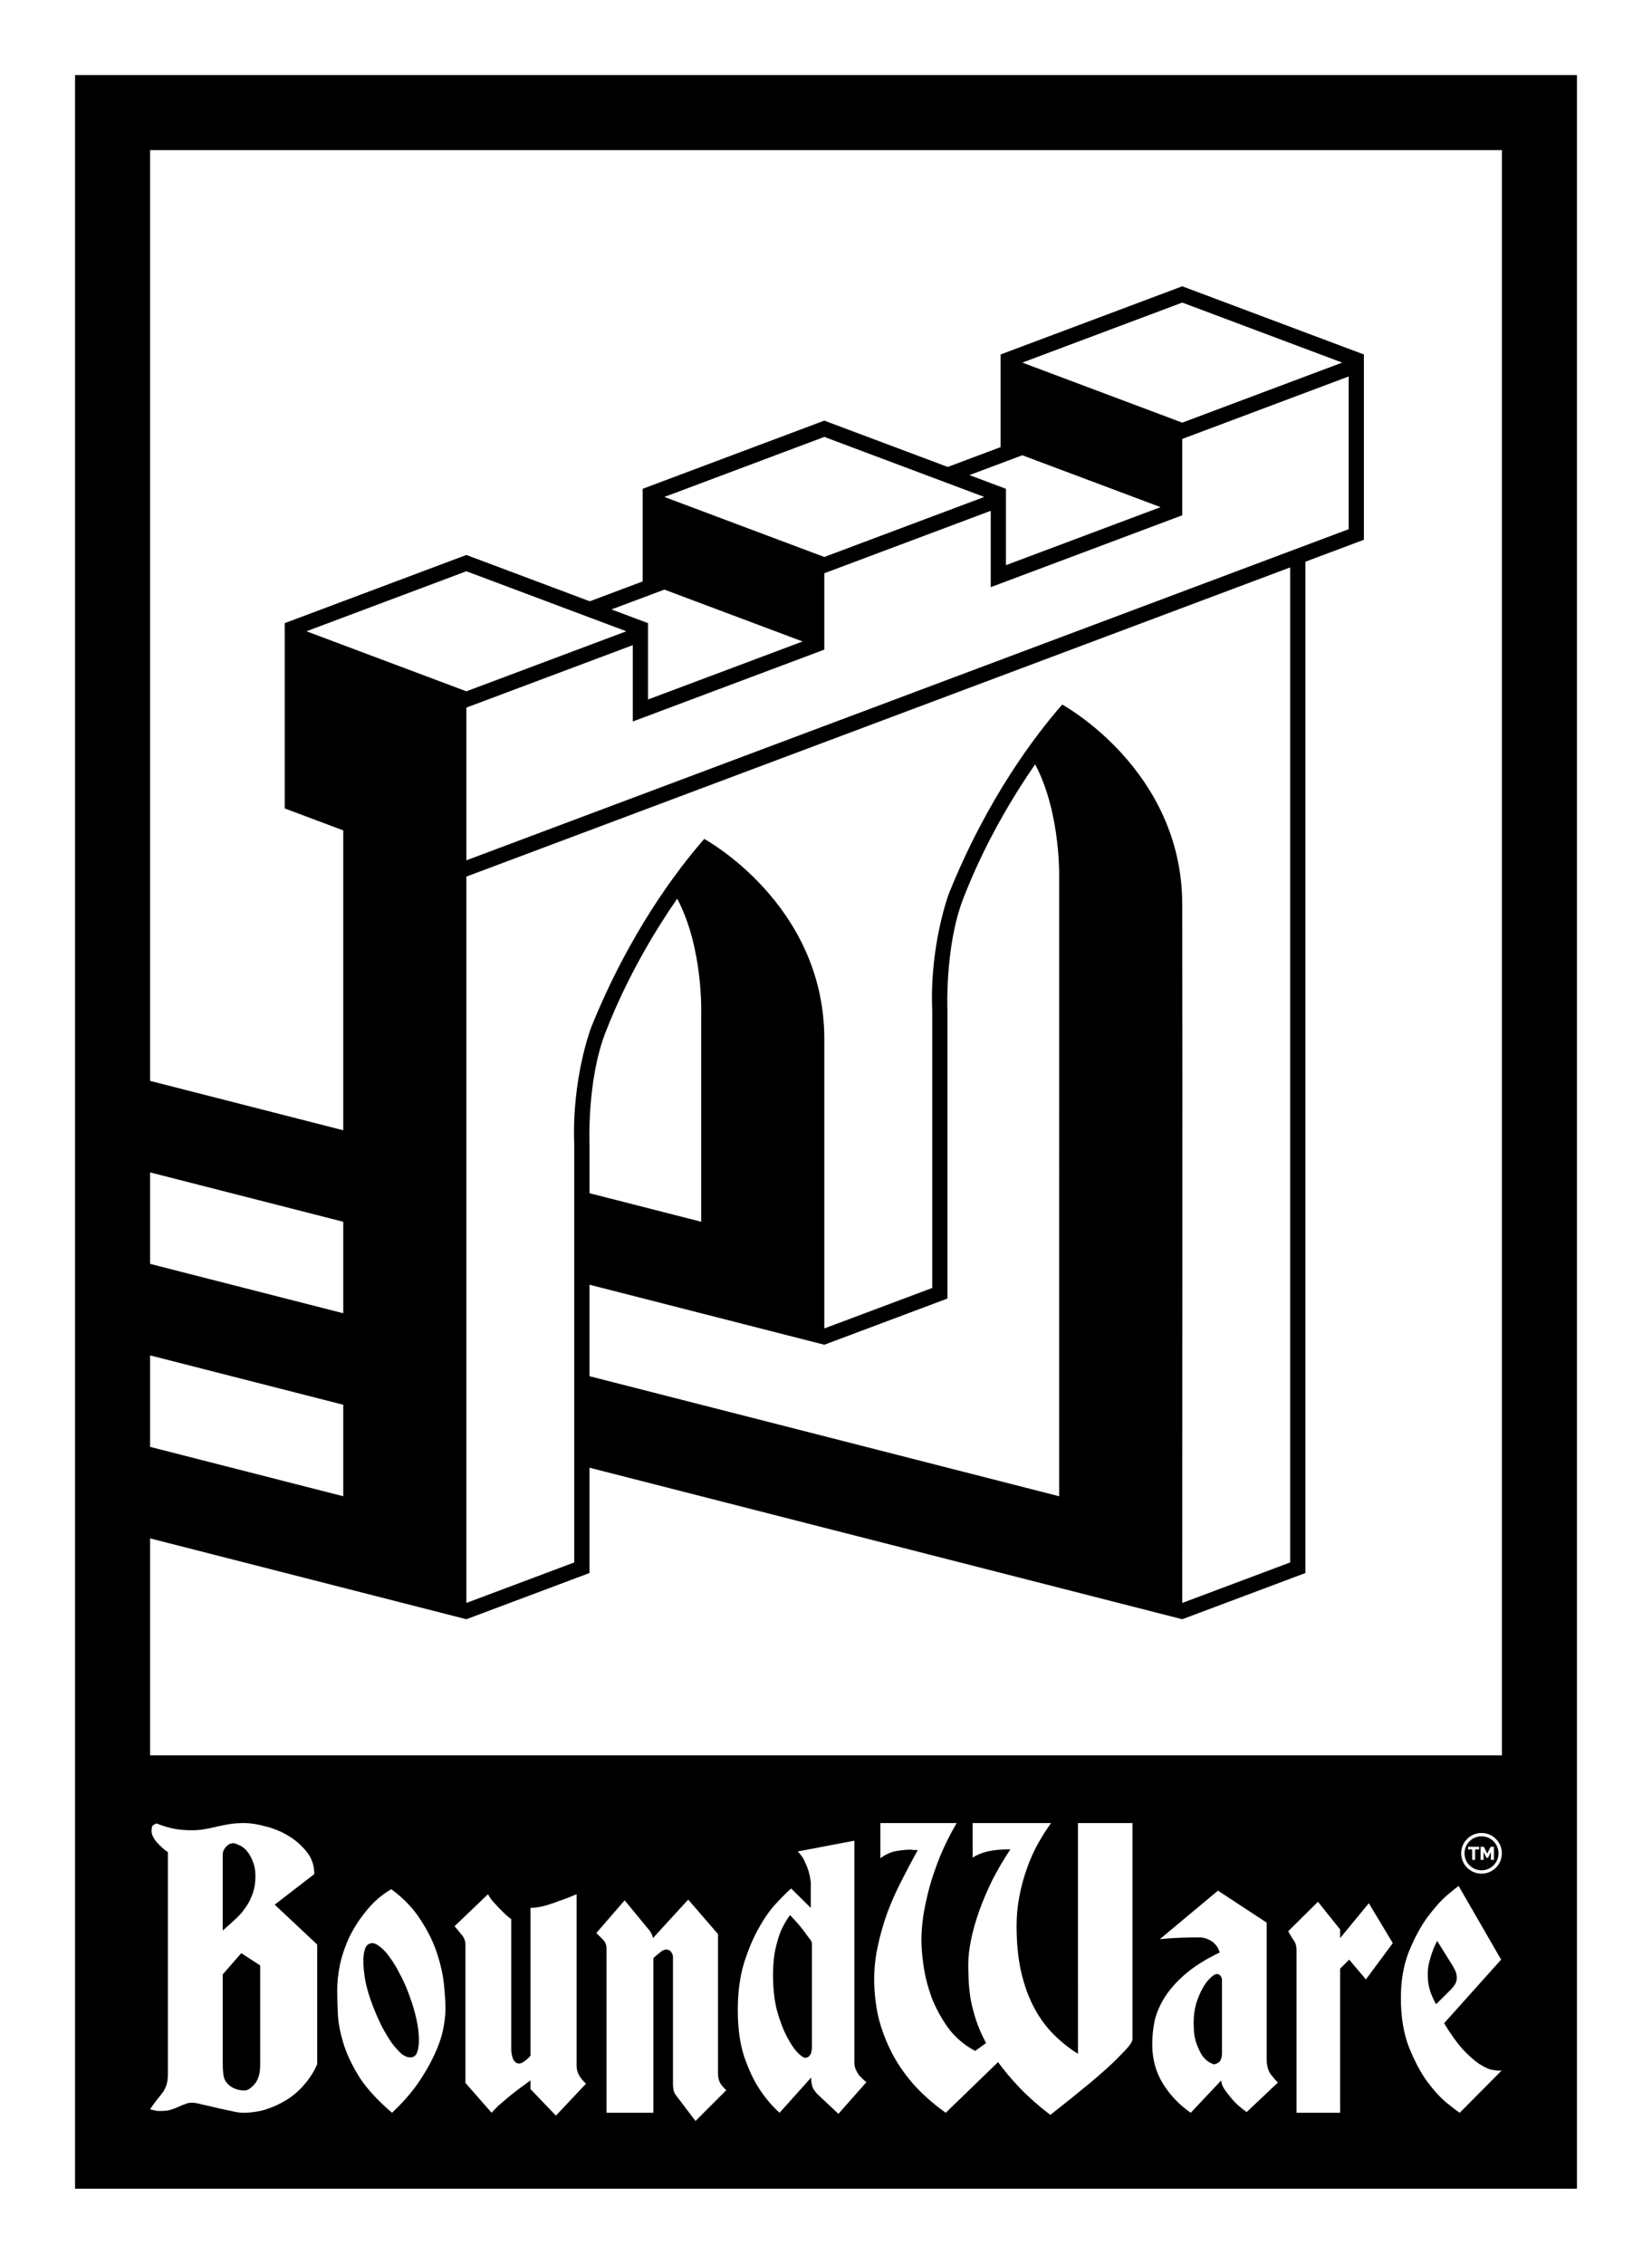 <?xml version="1.0" encoding="UTF-8" standalone="no"?>
<!-- Created with Inkscape (http://www.inkscape.org/) -->

<svg
   width="1346.332"
   height="1844.332"
   viewBox="0 0 356.217 487.98"
   version="1.1"
   id="svg1"
   xml:space="preserve"
   xmlns:xlink="http://www.w3.org/1999/xlink"
   xmlns="http://www.w3.org/2000/svg"
   xmlns:svg="http://www.w3.org/2000/svg"><defs
     id="defs1"><color-profile
       name="sRGB-IEC61966-2.1"
       xlink:href="file:///WINDOWS/system32/spool/drivers/color/sRGB%20Color%20Space%20Profile.icm"
       id="color-profile583" /></defs><g
     id="layer2"
     style="display:inline"
     transform="translate(16.184,16.184)"><rect
       style="fill:#ffffff;stroke-width:0.47"
       id="rect276"
       width="356.217"
       height="487.98"
       x="-16.184"
       y="-16.184" /><path
       id="path1815-6"
       style="display:inline;fill:#000000;stroke-width:0.265"
       d="M 0,0 V 455.613 H 323.85 V 0 Z M 16.184,16.184 H 307.666 V 362.187 H 16.184 v -46.763 l 68.194,17.426 26.549,-9.961 v -22.699 l 127.816,32.661 26.549,-9.961 V 104.897 l 12.618,-4.734 V 60.224 h -5.2e-4 v -5.2e-4 l -39.167,-14.694 -39.167,14.694 v 19.97 l -11.402,4.277 -26.614,-9.985 -39.167,14.695 v 19.97 l -11.402,4.278 -26.614,-9.985 -39.166,14.694 v 39.94 l 12.618,4.734 V 227.45 L 16.184,216.808 Z m 222.56,32.855 34.489,12.94 -34.489,12.939 -34.489,-12.94 z m 35.886,15.926 v 32.92 L 84.378,169.262 v -32.92 l 35.886,-13.463 v 16.46 l 41.296,-15.494 v -16.46 l 35.886,-13.463 v 16.46 l 41.298,-15.494 v -16.459 z m -113.069,13.031 34.489,12.94 -34.489,12.939 -34.489,-12.939 z m 42.693,3.953 29.812,11.185 -33.339,12.507 V 89.181 l -7.876,-2.955 z m 57.758,24.179 v 214.481 5.2e-4 l -23.268,8.729 c 0,-50.066 0.068,-100.555 0,-150.621 -0.078,-29.059 -25.889,-43.024 -25.889,-43.024 -5.785,6.62 -16.137,20.177 -24.394,40.648 0,0 -4.219,11.014 -3.631,25.342 v -0.029 l 0.003,0.142 c -0.002,-0.038 -0.001,-0.075 -0.003,-0.113 l -5.2e-4,59.758 -23.268,8.73 5.2e-4,-62.508 C 161.476,178.613 135.671,164.652 135.671,164.652 c -5.783,6.617 -16.133,20.17 -24.393,40.647 0,0 -4.215,10.999 -3.633,25.318 v 89.992 l -23.267,8.729 V 172.771 l 77.182,-28.957 z m -177.633,0.825 34.489,12.94 -34.489,12.939 -34.488,-12.94 z m 42.692,3.953 29.812,11.184 -33.338,12.508 V 118.138 l -7.876,-2.955 z m 79.95,37.665 c 5.709,10.787 5.174,25.101 5.174,25.101 V 306.34 L 110.927,280.464 v -19.719 l 50.634,12.938 26.549,-9.961 v -62.09 c 0,0 -0.59,-13.8 3.41,-24.124 4.714,-12.167 10.845,-22.206 15.501,-28.937 z m -77.182,28.957 c 5.709,10.787 5.174,25.079 5.174,25.079 l -5.1e-4,44.566 -24.085,-6.154 v -10.407 c 0,0 -0.59,-13.823 3.41,-24.146 4.714,-12.167 10.845,-22.206 15.501,-28.938 z m -113.654,59.007 41.646,10.642 v 19.719 L 16.184,256.254 Z m 0,39.445 41.646,10.642 v 19.719 L 16.184,295.698 Z M 36.548,376.789 c 1.253,0 2.742,0.232 4.465,0.697 1.723,0.413 3.368,1.085 4.935,2.014 1.567,0.93 2.898,2.092 3.995,3.487 1.097,1.343 1.645,2.944 1.645,4.803 l -8.537,6.586 9.164,8.599 v 25.799 c -0.731,1.653 -1.671,3.125 -2.819,4.416 -1.097,1.291 -2.35,2.376 -3.76,3.254 -1.41,0.878 -2.924,1.575 -4.543,2.092 -1.567,0.465 -3.185,0.697 -4.856,0.697 -0.679,0 -1.541,-0.129 -2.585,-0.388 -1.044,-0.207 -2.115,-0.439 -3.211,-0.697 -1.044,-0.258 -2.063,-0.49 -3.055,-0.697 -0.94,-0.258 -1.671,-0.388 -2.193,-0.388 -0.522,0 -1.018,0.103 -1.488,0.31 -0.47,0.155 -0.966,0.361 -1.488,0.62 -0.47,0.207 -1.018,0.413 -1.645,0.62 -0.574,0.155 -1.253,0.233 -2.037,0.233 h -0.783 c -0.261,-0.052 -0.522,-0.103 -0.783,-0.155 -0.261,-0.052 -0.522,-0.129 -0.783,-0.232 0.627,-0.93 1.175,-1.679 1.645,-2.247 0.522,-0.62 0.94,-1.162 1.253,-1.627 0.313,-0.516 0.548,-1.059 0.705,-1.627 0.157,-0.568 0.235,-1.317 0.235,-2.247 v -47.647 c -0.835,-0.568 -1.645,-1.291 -2.428,-2.169 -0.731,-0.878 -1.097,-1.653 -1.097,-2.324 0,-0.723 0.104,-1.162 0.313,-1.317 0.261,-0.155 0.496,-0.284 0.705,-0.388 1.514,0.568 2.819,0.956 3.916,1.162 1.149,0.207 2.35,0.31 3.603,0.31 1.097,0 2.063,-0.077 2.898,-0.232 0.888,-0.155 1.749,-0.336 2.585,-0.543 0.888,-0.207 1.802,-0.387 2.741,-0.542 0.94,-0.155 2.037,-0.233 3.29,-0.233 z m 137.097,0 h 16.449 c -1.358,2.324 -2.532,4.674 -3.524,7.05 -0.94,2.324 -1.724,4.597 -2.35,6.818 -0.574,2.169 -1.018,4.235 -1.331,6.198 -0.261,1.911 -0.392,3.641 -0.392,5.191 0,1.549 0.156,3.409 0.47,5.578 0.313,2.169 0.888,4.416 1.723,6.74 0.888,2.273 2.063,4.442 3.525,6.508 1.514,2.066 3.472,3.745 5.874,5.036 l 2.35,-1.704 c -0.94,-1.756 -1.671,-3.435 -2.193,-5.036 -0.522,-1.653 -0.914,-3.202 -1.175,-4.648 -0.209,-1.446 -0.339,-2.763 -0.392,-3.951 -0.052,-1.24 -0.079,-2.35 -0.079,-3.332 0,-1.601 0.209,-3.409 0.627,-5.423 0.418,-2.014 1.018,-4.106 1.801,-6.275 0.783,-2.169 1.723,-4.365 2.82,-6.586 1.149,-2.221 2.428,-4.39 3.838,-6.508 -1.984,0 -3.629,0.155 -4.935,0.465 -1.253,0.31 -2.324,0.749 -3.212,1.317 v -7.438 h 16.919 c -0.94,1.291 -1.88,2.763 -2.82,4.416 -0.888,1.601 -1.671,3.357 -2.35,5.268 -0.679,1.859 -1.227,3.848 -1.645,5.966 -0.418,2.118 -0.627,4.287 -0.627,6.508 0,3.77 0.34,7.128 1.019,10.072 0.679,2.892 1.618,5.449 2.819,7.67 1.201,2.221 2.611,4.132 4.23,5.733 1.619,1.601 3.342,2.97 5.17,4.106 V 376.789 h 11.749 v 46.563 c 0,0.362 -0.261,0.878 -0.783,1.55 -0.522,0.62 -1.201,1.343 -2.037,2.169 -0.783,0.826 -1.723,1.73 -2.82,2.711 -1.044,0.93 -2.115,1.859 -3.211,2.789 -2.611,2.169 -5.561,4.545 -8.851,7.128 -2.559,-1.963 -4.752,-3.899 -6.579,-5.81 -1.828,-1.911 -3.394,-3.771 -4.699,-5.578 l -11.279,10.924 c -2.82,-2.014 -5.221,-4.158 -7.206,-6.431 -1.984,-2.324 -3.577,-4.726 -4.778,-7.205 -1.201,-2.479 -2.089,-4.984 -2.663,-7.515 -0.522,-2.583 -0.783,-5.114 -0.783,-7.593 0,-2.428 0.261,-4.829 0.783,-7.205 0.522,-2.428 1.201,-4.803 2.037,-7.128 0.888,-2.376 1.906,-4.674 3.055,-6.895 1.149,-2.273 2.324,-4.494 3.525,-6.663 h -0.47 -0.548 c -0.157,-0.052 -0.366,-0.077 -0.627,-0.077 -0.835,0 -1.854,0.103 -3.055,0.31 -1.149,0.207 -2.272,0.723 -3.368,1.55 z m 129.626,2.133 c 2.422,0 4.386,1.964 4.386,4.386 0,2.422 -1.964,4.386 -4.386,4.386 -2.422,0 -4.386,-1.964 -4.386,-4.386 0,-2.422 1.964,-4.386 4.386,-4.386 z m 0,0.72 c -2.024,0 -3.665,1.641 -3.665,3.665 0,2.025 1.641,3.665 3.665,3.665 2.024,0 3.665,-1.641 3.665,-3.665 0,-2.024 -1.641,-3.665 -3.665,-3.665 z m -135.224,0.943 v 47.88 c 0,0.516 0.104,1.007 0.313,1.472 0.209,0.465 0.444,0.878 0.705,1.24 0.313,0.31 0.6,0.594 0.861,0.852 0.313,0.258 0.549,0.465 0.705,0.62 l -6.031,6.818 -4.621,-4.339 c -0.104,-0.103 -0.339,-0.413 -0.705,-0.93 -0.366,-0.568 -0.548,-1.421 -0.548,-2.557 l -6.815,7.593 c -1.671,-1.498 -3.185,-3.306 -4.543,-5.423 -1.149,-1.808 -2.193,-4.08 -3.133,-6.818 -0.888,-2.789 -1.331,-6.095 -1.331,-9.917 0,-3.77 0.444,-7.128 1.331,-10.072 0.94,-2.996 2.037,-5.578 3.29,-7.747 1.253,-2.221 2.533,-4.003 3.838,-5.346 1.305,-1.395 2.324,-2.402 3.055,-3.022 l 4.23,4.184 v -5.578 c -0.104,-0.775 -0.261,-1.55 -0.47,-2.324 -0.209,-0.671 -0.496,-1.395 -0.861,-2.169 -0.366,-0.775 -0.862,-1.472 -1.488,-2.092 z m -133.927,0.543 c -0.574,0 -1.097,0.258 -1.567,0.775 -0.47,0.517 -0.705,1.059 -0.705,1.627 v 16.425 c 0.888,-0.775 1.749,-1.549 2.585,-2.324 0.888,-0.775 1.645,-1.627 2.271,-2.557 0.679,-0.93 1.201,-1.937 1.567,-3.022 0.418,-1.136 0.626,-2.376 0.626,-3.719 0,-1.343 -0.209,-2.479 -0.626,-3.409 -0.366,-0.93 -0.81,-1.679 -1.332,-2.247 -0.522,-0.568 -1.07,-0.956 -1.645,-1.162 -0.522,-0.258 -0.914,-0.387 -1.175,-0.387 z m 266.263,0.771 h 2.37 v 0.572 h -0.857 v 2.247 h -0.651 v -2.247 h -0.861 z m 2.688,0 h 0.706 l 0.73,1.473 0.734,-1.473 h 0.702 v 2.818 h -0.651 v -1.679 l -0.607,1.222 h -0.358 l -0.607,-1.222 v 1.679 h -0.651 z m -4.735,8.445 9.164,15.882 -12.297,13.713 c 1.41,2.324 2.741,4.183 3.995,5.578 1.253,1.343 2.402,2.376 3.446,3.099 1.044,0.671 1.932,1.111 2.663,1.317 0.783,0.155 1.384,0.233 1.801,0.233 0.261,0 0.444,-0.026 0.548,-0.077 l -9.086,9.142 c -0.418,-0.258 -1.305,-0.93 -2.663,-2.014 -1.358,-1.085 -2.794,-2.634 -4.308,-4.649 -1.462,-2.014 -2.794,-4.519 -3.995,-7.515 -1.149,-2.996 -1.723,-6.508 -1.723,-10.537 0,-3.77 0.574,-7.102 1.723,-9.994 1.201,-2.944 2.533,-5.423 3.995,-7.438 1.514,-2.014 2.924,-3.589 4.23,-4.726 1.358,-1.136 2.193,-1.808 2.506,-2.014 z m -230.139,0.7 c 2.715,2.014 4.83,4.236 6.344,6.663 1.567,2.376 2.742,4.778 3.525,7.205 0.783,2.376 1.279,4.622 1.488,6.74 0.209,2.066 0.313,3.796 0.313,5.191 0,1.395 -0.183,2.944 -0.548,4.648 -0.365,1.704 -1.018,3.538 -1.958,5.501 -0.888,1.911 -2.063,3.925 -3.525,6.043 -1.462,2.066 -3.29,4.132 -5.483,6.198 -2.976,-2.531 -5.274,-5.01 -6.893,-7.438 -1.566,-2.479 -2.715,-4.829 -3.446,-7.05 -0.731,-2.273 -1.175,-4.416 -1.332,-6.431 -0.104,-2.014 -0.157,-3.873 -0.157,-5.578 0,-1.704 0.209,-3.564 0.627,-5.578 0.47,-2.066 1.175,-4.08 2.115,-6.043 0.992,-1.963 2.219,-3.822 3.681,-5.578 1.462,-1.808 3.211,-3.306 5.248,-4.494 z m 178.25,0.31 10.495,6.895 v 29.363 c 0,1.446 0.313,2.583 0.94,3.409 0.627,0.775 1.123,1.343 1.488,1.704 l -6.736,6.353 c -0.313,-0.207 -0.783,-0.568 -1.41,-1.085 -0.627,-0.517 -1.228,-1.11 -1.802,-1.782 -0.574,-0.671 -1.096,-1.343 -1.566,-2.014 -0.47,-0.723 -0.705,-1.369 -0.705,-1.937 l -6.579,6.973 c -2.402,-1.653 -4.386,-3.719 -5.953,-6.198 -1.567,-2.531 -2.35,-5.372 -2.35,-8.522 0,-1.601 0.157,-3.228 0.47,-4.881 0.366,-1.704 1.07,-3.409 2.115,-5.113 1.044,-1.704 2.506,-3.383 4.386,-5.036 1.932,-1.704 4.465,-3.305 7.598,-4.803 -0.052,-0.155 -0.157,-0.414 -0.314,-0.775 -0.157,-0.362 -0.417,-0.723 -0.783,-1.084 -0.313,-0.362 -0.757,-0.672 -1.332,-0.93 -0.574,-0.31 -1.279,-0.465 -2.115,-0.465 -1.097,0 -2.402,0.026 -3.917,0.077 -1.462,0.052 -2.951,0.155 -4.465,0.31 z m -157.41,0.775 c 0.157,0.31 0.444,0.749 0.861,1.317 0.47,0.517 0.966,1.059 1.488,1.627 0.522,0.517 1.018,1.007 1.488,1.472 0.522,0.465 0.914,0.775 1.175,0.93 v 27.968 c 0,0.775 0.131,1.498 0.392,2.169 0.313,0.671 0.757,1.007 1.331,1.007 0.313,0 0.679,-0.155 1.097,-0.465 0.47,-0.31 0.914,-0.723 1.332,-1.24 v -31.843 c 0.783,0 1.723,-0.129 2.82,-0.387 1.149,-0.31 2.245,-0.671 3.29,-1.085 1.253,-0.413 2.532,-0.904 3.837,-1.472 v 37.111 c 0.052,1.343 0.731,2.582 2.037,3.719 l -6.501,6.895 -5.483,-5.733 v -1.859 c -0.574,0.413 -1.279,0.929 -2.115,1.549 -0.835,0.62 -1.671,1.265 -2.507,1.937 -0.783,0.671 -1.54,1.317 -2.271,1.937 -0.679,0.671 -1.175,1.188 -1.488,1.55 l -5.639,-6.431 v -29.751 c 0,-0.878 -0.313,-1.652 -0.94,-2.324 -0.574,-0.723 -1.044,-1.292 -1.41,-1.705 z m 43.178,1.156 6.423,7.437 V 430.706 c 0,1.033 0.235,1.86 0.705,2.479 0.47,0.62 0.835,1.007 1.097,1.162 l -6.658,6.663 -3.759,-4.958 c -0.104,-0.103 -0.314,-0.387 -0.627,-0.852 -0.313,-0.465 -0.47,-1.214 -0.47,-2.247 v -27.272 c 0,-0.413 -0.131,-0.774 -0.392,-1.084 -0.209,-0.362 -0.574,-0.543 -1.097,-0.543 -0.418,0 -0.914,0.258 -1.488,0.775 -0.574,0.465 -0.992,0.826 -1.253,1.085 v 33.315 h -10.104 v -35.484 c 0,-0.775 -0.313,-1.446 -0.94,-2.014 -0.574,-0.568 -0.992,-0.981 -1.253,-1.239 l 6.11,-7.051 5.483,6.663 c 0.209,0.31 0.365,0.62 0.47,0.93 0.052,0.207 0.104,0.388 0.157,0.543 z m 135.792,0.471 4.778,5.966 v 1.859 l 6.188,-7.515 5.169,8.6 -5.796,7.825 -3.603,-4.261 -1.958,1.937 v 31.068 h -9.399 v -34.864 c 0,-1.033 -0.209,-1.808 -0.626,-2.324 -0.366,-0.516 -0.757,-1.162 -1.175,-1.937 z m -113.824,2.867 c -0.679,0.878 -1.306,1.937 -1.88,3.177 -0.47,1.085 -0.888,2.428 -1.253,4.029 -0.366,1.601 -0.548,3.486 -0.548,5.655 0,2.944 0.287,5.526 0.861,7.747 0.627,2.221 1.332,4.081 2.115,5.578 0.783,1.498 1.54,2.634 2.271,3.409 0.783,0.775 1.332,1.162 1.645,1.162 0.313,0 0.575,-0.077 0.783,-0.232 0.209,-0.207 0.365,-0.414 0.47,-0.62 0.104,-0.258 0.157,-0.491 0.157,-0.697 0.052,-0.207 0.079,-0.336 0.079,-0.388 v -22.777 c 0,-0.258 -0.261,-0.697 -0.783,-1.317 -0.47,-0.671 -0.992,-1.369 -1.566,-2.092 -0.679,-0.826 -1.462,-1.704 -2.35,-2.634 z m 139.532,5.575 c -0.104,0.155 -0.261,0.465 -0.47,0.93 -0.209,0.465 -0.444,1.059 -0.705,1.782 -0.209,0.671 -0.417,1.394 -0.626,2.169 -0.157,0.775 -0.235,1.55 -0.235,2.324 0,0.878 0.079,1.705 0.235,2.479 0.157,0.775 0.365,1.446 0.626,2.014 0.261,0.671 0.574,1.317 0.94,1.937 l 3.133,-3.099 c 0.157,-0.155 0.418,-0.465 0.783,-0.93 0.366,-0.517 0.548,-1.059 0.548,-1.627 0,-0.671 -0.157,-1.291 -0.47,-1.859 -0.313,-0.62 -0.6,-1.11 -0.861,-1.472 z m -229.669,0.468 c -0.731,0.052 -1.227,0.439 -1.488,1.162 -0.261,0.671 -0.392,1.575 -0.392,2.711 0,1.291 0.157,2.789 0.47,4.494 0.366,1.704 0.914,3.486 1.645,5.345 0.627,1.601 1.279,3.073 1.958,4.416 0.731,1.343 1.436,2.505 2.115,3.487 0.731,0.93 1.41,1.678 2.037,2.246 0.679,0.517 1.306,0.775 1.88,0.775 0.731,0 1.227,-0.362 1.488,-1.085 0.261,-0.723 0.391,-1.627 0.391,-2.712 0,-2.686 -0.731,-5.991 -2.193,-9.917 -0.574,-1.549 -1.227,-2.996 -1.959,-4.339 -0.679,-1.343 -1.384,-2.505 -2.115,-3.486 -0.679,-0.981 -1.358,-1.73 -2.037,-2.247 -0.679,-0.568 -1.279,-0.852 -1.801,-0.852 z m -28.203,2.169 -3.995,4.571 v 19.059 c 0,0.878 0.026,1.575 0.079,2.092 0.052,0.516 0.13,0.93 0.235,1.24 0.104,0.31 0.235,0.568 0.392,0.775 0.157,0.207 0.339,0.414 0.548,0.62 0.47,0.413 0.992,0.723 1.567,0.93 0.627,0.207 1.253,0.31 1.879,0.31 0.627,0 1.332,-0.439 2.115,-1.317 0.835,-0.93 1.253,-2.324 1.253,-4.184 v -21.461 z m 210.369,4.493 c -0.366,0 -0.835,0.284 -1.41,0.852 -0.574,0.517 -1.123,1.24 -1.645,2.169 -0.522,0.93 -0.992,2.04 -1.41,3.332 -0.365,1.291 -0.548,2.712 -0.548,4.261 0,1.808 0.209,3.279 0.626,4.416 0.418,1.136 0.862,2.041 1.332,2.712 0.522,0.62 1.018,1.058 1.488,1.317 0.47,0.258 0.783,0.388 0.939,0.388 0.313,0 0.679,-0.155 1.097,-0.465 0.418,-0.362 0.627,-1.033 0.627,-2.014 v -15.728 c 0,-0.31 -0.079,-0.542 -0.235,-0.697 -0.104,-0.155 -0.209,-0.284 -0.313,-0.388 -0.209,-0.103 -0.392,-0.155 -0.548,-0.155 z" /></g></svg>
